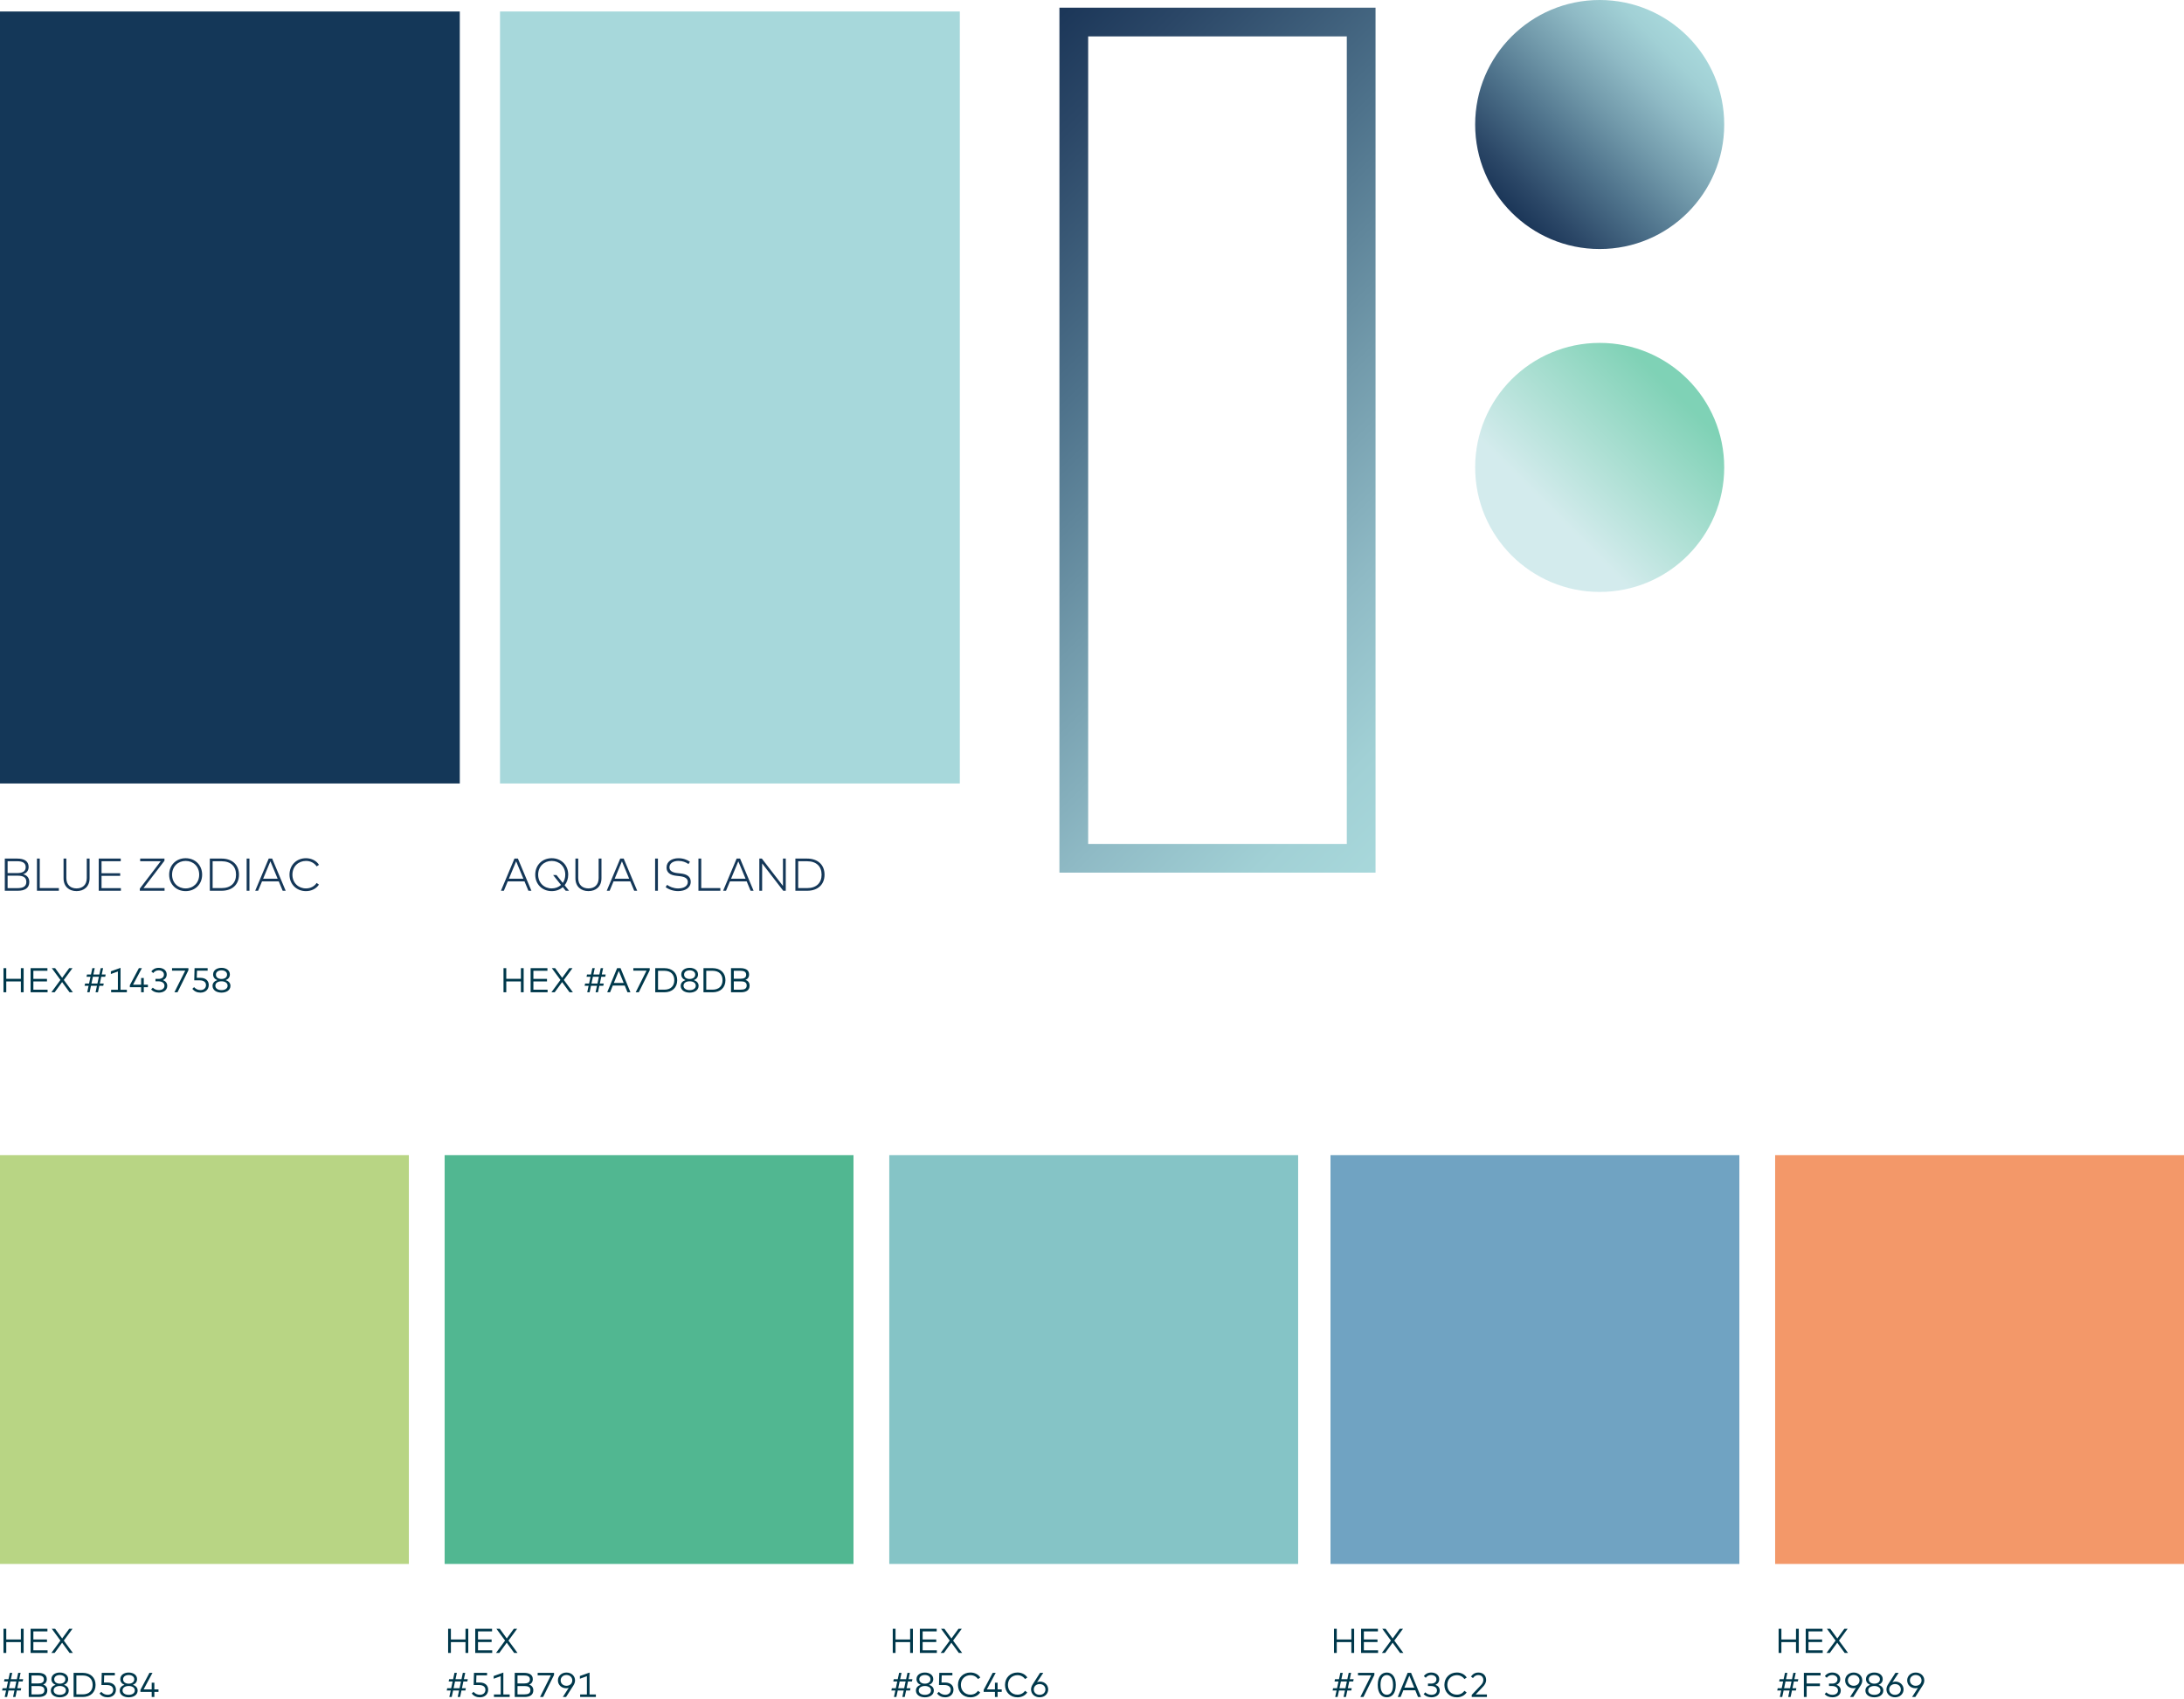 <svg xmlns="http://www.w3.org/2000/svg" width="1140" height="887" viewBox="0 0 1140 887" fill="none"><path d="M3.267 510.971V505.4H1.818V518H3.267V512.339H10.89V518H12.339V505.4H10.89V510.971H3.267ZM24.833 518V516.641H17.417V512.33H24.527V510.98H17.417V506.759H24.752V505.4H15.968V518H24.833ZM33.317 511.556L37.835 505.4H36.116L32.444 510.449L28.781 505.4H27.035L31.544 511.556L26.819 518H28.529L32.417 512.663L36.296 518H38.042L33.317 511.556ZM47.494 508.712H45.415L45.163 509.909H47.233L46.486 513.428H44.416L44.155 514.625H46.234L45.514 518H46.765L47.485 514.625H50.599L49.879 518H51.13L51.85 514.625H53.893L54.145 513.428H52.102L52.849 509.909H54.901L55.162 508.712H53.11L53.812 505.4H52.561L51.859 508.712H48.745L49.447 505.4H48.196L47.494 508.712ZM47.737 513.428L48.484 509.909H51.598L50.851 513.428H47.737ZM61.533 516.677H58.005V518H66.222V516.677H62.919V505.247L57.87 507.047V508.46L61.533 507.146V516.677ZM75.053 514.04V510.53H73.667V514.04H69.446L74.063 505.409H72.488L67.781 514.283V515.354H73.667V518H75.053V515.354H77.204V514.04H75.053ZM82.849 505.238C81.04 505.238 79.708 506.039 78.988 507.11L79.987 507.965C80.536 507.191 81.508 506.534 82.768 506.534C84.352 506.534 85.567 507.398 85.567 508.757C85.567 510.251 84.343 511.007 82.795 511.007H81.148V512.276H82.804C84.487 512.276 85.846 513.104 85.846 514.562C85.846 516.128 84.496 516.866 82.939 516.866C81.688 516.866 80.563 516.398 79.771 515.579L78.88 516.506C79.807 517.55 81.202 518.162 82.966 518.162C85.189 518.162 87.295 517.028 87.295 514.625C87.295 513.14 86.368 512.114 85.045 511.637C86.233 511.133 87.016 510.17 87.016 508.685C87.016 506.642 85.333 505.238 82.849 505.238ZM98.349 506.489V505.4H89.799V506.714H96.675L91.032 518H92.652L98.349 506.489ZM108.386 506.714V505.4H101.555L101.393 511.754H104.138C106.613 511.754 107.522 512.888 107.522 514.265C107.522 515.687 106.496 516.848 104.651 516.848C103.364 516.848 102.14 516.29 101.312 515.309L100.385 516.209C101.456 517.514 102.878 518.171 104.651 518.171C107.036 518.171 108.962 516.722 108.962 514.148C108.962 512.132 107.531 510.44 104.561 510.44H102.707L102.824 506.714H108.386ZM115.615 505.238C113.212 505.238 111.241 506.489 111.241 508.685C111.241 510.233 112.213 511.178 113.437 511.637C112.069 512.096 110.944 513.032 110.944 514.643C110.944 516.902 113.05 518.171 115.615 518.171C118.18 518.171 120.286 516.902 120.286 514.643C120.286 513.032 119.161 512.096 117.793 511.637C119.017 511.178 119.989 510.233 119.989 508.685C119.989 506.489 118.018 505.238 115.615 505.238ZM115.615 512.258C117.37 512.258 118.81 513.059 118.81 514.562C118.81 516.083 117.37 516.875 115.615 516.875C113.851 516.875 112.411 516.083 112.411 514.562C112.411 513.059 113.851 512.258 115.615 512.258ZM115.615 506.534C117.208 506.534 118.522 507.308 118.522 508.757C118.522 510.269 117.208 511.043 115.615 511.043C114.022 511.043 112.708 510.269 112.708 508.757C112.708 507.308 114.022 506.534 115.615 506.534Z" fill="#00384B"></path><path d="M264.267 510.971V505.4H262.818V518H264.267V512.339H271.89V518H273.339V505.4H271.89V510.971H264.267ZM285.833 518V516.641H278.417V512.33H285.527V510.98H278.417V506.759H285.752V505.4H276.968V518H285.833ZM294.317 511.556L298.835 505.4H297.116L293.444 510.449L289.781 505.4H288.035L292.544 511.556L287.819 518H289.529L293.417 512.663L297.296 518H299.042L294.317 511.556ZM308.494 508.712H306.415L306.163 509.909H308.233L307.486 513.428H305.416L305.155 514.625H307.234L306.514 518H307.765L308.485 514.625H311.599L310.879 518H312.13L312.85 514.625H314.893L315.145 513.428H313.102L313.849 509.909H315.901L316.162 508.712H314.11L314.812 505.4H313.561L312.859 508.712H309.745L310.447 505.4H309.196L308.494 508.712ZM308.737 513.428L309.484 509.909H312.598L311.851 513.428H308.737ZM329.082 518L323.907 505.4H322.116L316.941 518H318.444L319.866 514.49H326.103L327.534 518H329.082ZM320.424 513.122L322.989 506.831L325.554 513.122H320.424ZM339.134 506.489V505.4H330.584V506.714H337.46L331.817 518H333.437L339.134 506.489ZM346.768 505.4H342.025V518H346.768C350.881 518 353.491 515.543 353.491 511.7C353.491 507.857 350.881 505.4 346.768 505.4ZM343.474 506.768H346.768C350.179 506.768 351.97 508.721 351.97 511.7C351.97 514.652 350.179 516.632 346.768 516.632H343.474V506.768ZM359.986 505.238C357.583 505.238 355.612 506.489 355.612 508.685C355.612 510.233 356.584 511.178 357.808 511.637C356.44 512.096 355.315 513.032 355.315 514.643C355.315 516.902 357.421 518.171 359.986 518.171C362.551 518.171 364.657 516.902 364.657 514.643C364.657 513.032 363.532 512.096 362.164 511.637C363.388 511.178 364.36 510.233 364.36 508.685C364.36 506.489 362.389 505.238 359.986 505.238ZM359.986 512.258C361.741 512.258 363.181 513.059 363.181 514.562C363.181 516.083 361.741 516.875 359.986 516.875C358.222 516.875 356.782 516.083 356.782 514.562C356.782 513.059 358.222 512.258 359.986 512.258ZM359.986 506.534C361.579 506.534 362.893 507.308 362.893 508.757C362.893 510.269 361.579 511.043 359.986 511.043C358.393 511.043 357.079 510.269 357.079 508.757C357.079 507.308 358.393 506.534 359.986 506.534ZM371.94 505.4H367.197V518H371.94C376.053 518 378.663 515.543 378.663 511.7C378.663 507.857 376.053 505.4 371.94 505.4ZM368.646 506.768H371.94C375.351 506.768 377.142 508.721 377.142 511.7C377.142 514.652 375.351 516.632 371.94 516.632H368.646V506.768ZM386.454 505.4H381.576V518H386.688C389.478 518 391.278 516.947 391.278 514.499C391.278 512.942 390.369 511.925 389.109 511.511C390.243 511.124 391.008 510.143 391.008 508.721C391.008 506.327 389.1 505.4 386.454 505.4ZM383.025 512.285H386.625C388.515 512.285 389.757 512.78 389.757 514.454C389.757 516.146 388.515 516.641 386.625 516.641H383.025V512.285ZM383.025 506.759H386.4C388.137 506.759 389.487 507.173 389.487 508.829C389.487 510.521 388.137 510.935 386.409 510.935H383.025V506.759Z" fill="#00384B"></path><path d="M9 448.2H2.508V465H9.276C12.924 465 15.288 463.632 15.288 460.416C15.288 458.184 13.968 456.828 12.048 456.348C13.776 455.868 14.94 454.584 14.94 452.556C14.94 449.436 12.492 448.2 9 448.2ZM3.972 457.128H9.216C11.952 457.128 13.752 457.92 13.752 460.368C13.752 462.804 11.952 463.62 9.216 463.62H3.972V457.128ZM3.972 449.58H8.952C11.52 449.58 13.416 450.3 13.416 452.664C13.416 455.052 11.52 455.76 8.964 455.76H3.972V449.58ZM30.725 465V463.608H20.753V448.2H19.289V465H30.725ZM46.766 458.46V448.2H45.29V458.352C45.29 462.048 42.986 463.776 39.962 463.776C36.938 463.776 34.634 462.048 34.634 458.352V448.2H33.17V458.46C33.17 462.936 36.194 465.18 39.962 465.18C43.73 465.18 46.766 462.936 46.766 458.46ZM63.107 465V463.62H53.003V457.224H62.735V455.856H53.003V449.58H63.023V448.2H51.539V465H63.107ZM85.848 449.328V448.2H73.164V449.592H83.892L72.984 463.86V465H85.896V463.608H74.928L85.848 449.328ZM96.905 448.008C91.997 448.008 88.301 451.56 88.301 456.6C88.301 461.64 91.997 465.192 96.905 465.192C101.813 465.192 105.509 461.64 105.509 456.6C105.509 451.56 101.813 448.008 96.905 448.008ZM96.905 449.424C100.877 449.424 103.973 452.316 103.973 456.6C103.973 460.884 100.877 463.776 96.905 463.776C92.921 463.776 89.825 460.884 89.825 456.6C89.825 452.316 92.921 449.424 96.905 449.424ZM115.656 448.2H109.524V465H115.656C121.248 465 124.74 461.748 124.74 456.6C124.74 451.452 121.248 448.2 115.656 448.2ZM110.988 449.592H115.656C120.54 449.592 123.204 452.328 123.204 456.6C123.204 460.86 120.54 463.608 115.656 463.608H110.988V449.592ZM130.206 465V448.2H128.742V465H130.206ZM149.119 465L142.063 448.2H140.263L133.207 465H134.731L136.771 460.092H145.507L147.547 465H149.119ZM137.359 458.7L141.139 449.628L144.919 458.7H137.359ZM159.718 448.008C154.81 448.008 151.114 451.56 151.114 456.6C151.114 461.64 154.81 465.192 159.718 465.192C162.586 465.192 165.082 463.896 166.474 461.796L165.274 460.92C164.122 462.708 162.058 463.776 159.718 463.776C155.734 463.776 152.638 460.884 152.638 456.6C152.638 452.316 155.734 449.424 159.718 449.424C162.07 449.424 164.134 450.516 165.286 452.28L166.51 451.464C165.178 449.34 162.598 448.008 159.718 448.008Z" fill="#143758"></path><path d="M277.392 465L270.336 448.2H268.536L261.48 465H263.004L265.044 460.092H273.78L275.82 465H277.392ZM265.632 458.7L269.412 449.628L273.192 458.7H265.632ZM287.991 448.008C283.083 448.008 279.387 451.56 279.387 456.6C279.387 461.64 283.083 465.192 287.991 465.192C290.247 465.192 292.263 464.448 293.763 463.116L295.299 465H297.027L294.723 462.108C295.923 460.656 296.595 458.772 296.595 456.6C296.595 451.56 292.899 448.008 287.991 448.008ZM287.991 449.424C291.963 449.424 295.059 452.316 295.059 456.6C295.059 458.292 294.579 459.744 293.763 460.896L290.463 456.792H288.711L292.839 461.964C291.591 463.116 289.899 463.776 287.991 463.776C284.007 463.776 280.911 460.884 280.911 456.6C280.911 452.316 284.007 449.424 287.991 449.424ZM313.954 458.46V448.2H312.478V458.352C312.478 462.048 310.174 463.776 307.15 463.776C304.126 463.776 301.822 462.048 301.822 458.352V448.2H300.358V458.46C300.358 462.936 303.382 465.18 307.15 465.18C310.918 465.18 313.954 462.936 313.954 458.46ZM332.611 465L325.555 448.2H323.755L316.699 465H318.223L320.263 460.092H328.999L331.039 465H332.611ZM320.851 458.7L324.631 449.628L328.411 458.7H320.851ZM343.417 465V448.2H341.953V465H343.417ZM359.378 451.056L360.134 449.868C358.694 448.848 356.726 448.02 354.134 448.02C350.678 448.02 347.918 449.748 347.918 452.856C347.918 455.448 349.778 456.816 352.85 457.164L354.758 457.38C357.554 457.704 359.018 458.58 359.018 460.404C359.018 462.672 356.774 463.788 353.93 463.788C351.59 463.788 349.418 462.84 348.242 461.916L347.438 463.08C348.914 464.268 351.422 465.18 353.942 465.18C357.554 465.18 360.542 463.548 360.542 460.284C360.542 457.476 358.37 456.324 355.382 455.976L353.546 455.772C350.678 455.448 349.442 454.428 349.442 452.76C349.442 450.66 351.434 449.412 354.122 449.412C356.33 449.412 358.07 450.132 359.378 451.056ZM376.007 465V463.608H366.035V448.2H364.571V465H376.007ZM393.361 465L386.305 448.2H384.505L377.449 465H378.973L381.013 460.092H389.749L391.789 465H393.361ZM381.601 458.7L385.381 449.628L389.161 458.7H381.601ZM410.152 465V448.2H408.688V462.48L397.672 448.2H396.352V465H397.816L397.828 450.72L408.832 465H410.152ZM421.304 448.2H415.172V465H421.304C426.896 465 430.388 461.748 430.388 456.6C430.388 451.452 426.896 448.2 421.304 448.2ZM416.636 449.592H421.304C426.188 449.592 428.852 452.328 428.852 456.6C428.852 460.86 426.188 463.608 421.304 463.608H416.636V449.592Z" fill="#143758"></path><rect y="6" width="240" height="403" fill="#143758"></rect><path d="M213.417 603H0V816.417H213.417V603Z" fill="#B8D584"></path><path d="M3.267 855.842H10.89V850.271H12.339V862.871H10.89V857.21H3.267V862.871H1.818V850.271H3.267V855.842ZM24.833 862.871H15.968V850.271H24.752V851.63H17.417V855.851H24.527V857.201H17.417V861.512H24.833V862.871ZM33.317 856.427L38.042 862.871H36.296L32.417 857.534L28.529 862.871H26.819L31.544 856.427L27.035 850.271H28.781L32.444 855.32L36.116 850.271H37.835L33.317 856.427ZM4.428 876.583L5.13 873.271H6.381L5.679 876.583H8.793L9.495 873.271H10.746L10.044 876.583H12.096L11.835 877.78H9.783L9.036 881.299H11.079L10.827 882.496H8.784L8.064 885.871H6.813L7.533 882.496H4.419L3.699 885.871H2.448L3.168 882.496H1.089L1.35 881.299H3.42L4.167 877.78H2.097L2.349 876.583H4.428ZM4.671 881.299H7.785L8.532 877.78H5.418L4.671 881.299ZM19.88 873.271C22.526 873.271 24.434 874.198 24.434 876.592C24.434 878.014 23.669 878.995 22.535 879.382C23.795 879.796 24.704 880.813 24.704 882.37C24.704 884.818 22.904 885.871 20.114 885.871H15.002V873.271H19.88ZM16.451 880.156V884.512H20.051C21.941 884.512 23.183 884.017 23.183 882.325C23.183 880.651 21.941 880.156 20.051 880.156H16.451ZM16.451 874.63V878.806H19.835C21.563 878.806 22.913 878.392 22.913 876.7C22.913 875.044 21.563 874.63 19.826 874.63H16.451ZM31.205 873.109C33.608 873.109 35.579 874.36 35.579 876.556C35.579 878.104 34.607 879.049 33.383 879.508C34.751 879.967 35.876 880.903 35.876 882.514C35.876 884.773 33.77 886.042 31.205 886.042C28.64 886.042 26.534 884.773 26.534 882.514C26.534 880.903 27.659 879.967 29.027 879.508C27.803 879.049 26.831 878.104 26.831 876.556C26.831 874.36 28.802 873.109 31.205 873.109ZM31.205 880.129C29.441 880.129 28.001 880.93 28.001 882.433C28.001 883.954 29.441 884.746 31.205 884.746C32.96 884.746 34.4 883.954 34.4 882.433C34.4 880.93 32.96 880.129 31.205 880.129ZM31.205 874.405C29.612 874.405 28.298 875.179 28.298 876.628C28.298 878.14 29.612 878.914 31.205 878.914C32.798 878.914 34.112 878.14 34.112 876.628C34.112 875.179 32.798 874.405 31.205 874.405ZM43.159 873.271C47.272 873.271 49.882 875.728 49.882 879.571C49.882 883.414 47.272 885.871 43.159 885.871H38.416V873.271H43.159ZM39.865 874.639V884.503H43.159C46.57 884.503 48.361 882.523 48.361 879.571C48.361 876.592 46.57 874.639 43.159 874.639H39.865ZM59.941 874.585H54.379L54.262 878.311H56.116C59.086 878.311 60.517 880.003 60.517 882.019C60.517 884.593 58.591 886.042 56.206 886.042C54.433 886.042 53.011 885.385 51.94 884.08L52.867 883.18C53.695 884.161 54.919 884.719 56.206 884.719C58.051 884.719 59.077 883.558 59.077 882.136C59.077 880.759 58.168 879.625 55.693 879.625H52.948L53.11 873.271H59.941V874.585ZM67.169 873.109C69.573 873.109 71.543 874.36 71.543 876.556C71.543 878.104 70.572 879.049 69.347 879.508C70.716 879.967 71.841 880.903 71.841 882.514C71.841 884.773 69.734 886.042 67.169 886.042C64.605 886.042 62.498 884.773 62.498 882.514C62.498 880.903 63.623 879.967 64.992 879.508C63.767 879.049 62.795 878.104 62.795 876.556C62.795 874.36 64.766 873.109 67.169 873.109ZM67.169 880.129C65.406 880.129 63.965 880.93 63.965 882.433C63.965 883.954 65.406 884.746 67.169 884.746C68.924 884.746 70.365 883.954 70.365 882.433C70.365 880.93 68.924 880.129 67.169 880.129ZM67.169 874.405C65.576 874.405 64.263 875.179 64.263 876.628C64.263 878.14 65.576 878.914 67.169 878.914C68.763 878.914 70.076 878.14 70.076 876.628C70.076 875.179 68.763 874.405 67.169 874.405ZM80.573 881.911H82.724V883.225H80.573V885.871H79.186V883.225H73.3V882.154L78.007 873.28H79.582L74.966 881.911H79.186V878.401H80.573V881.911Z" fill="#00384B"></path><path d="M445.507 603H232.09V816.417H445.507V603Z" fill="#51B791"></path><path d="M235.357 855.842H242.98V850.271H244.429V862.871H242.98V857.21H235.357V862.871H233.908V850.271H235.357V855.842ZM256.924 862.871H248.059V850.271H256.843V851.63H249.508V855.851H256.618V857.201H249.508V861.512H256.924V862.871ZM265.408 856.427L270.133 862.871H268.387L264.508 857.534L260.62 862.871H258.91L263.635 856.427L259.126 850.271H260.872L264.535 855.32L268.207 850.271H269.926L265.408 856.427ZM236.518 876.583L237.22 873.271H238.471L237.769 876.583H240.883L241.585 873.271H242.836L242.134 876.583H244.186L243.925 877.78H241.873L241.126 881.299H243.169L242.917 882.496H240.874L240.154 885.871H238.903L239.623 882.496H236.509L235.789 885.871H234.538L235.258 882.496H233.179L233.44 881.299H235.51L236.257 877.78H234.187L234.439 876.583H236.518ZM236.761 881.299H239.875L240.622 877.78H237.508L236.761 881.299ZM254.238 874.585H248.676L248.559 878.311H250.413C253.383 878.311 254.814 880.003 254.814 882.019C254.814 884.593 252.888 886.042 250.503 886.042C248.73 886.042 247.308 885.385 246.237 884.08L247.164 883.18C247.992 884.161 249.216 884.719 250.503 884.719C252.348 884.719 253.374 883.558 253.374 882.136C253.374 880.759 252.465 879.625 249.99 879.625H247.245L247.407 873.271H254.238V874.585ZM261.35 884.548V875.017L257.687 876.331V874.918L262.736 873.118V884.548H266.039V885.871H257.822V884.548H261.35ZM273.556 873.271C276.202 873.271 278.11 874.198 278.11 876.592C278.11 878.014 277.345 878.995 276.211 879.382C277.471 879.796 278.38 880.813 278.38 882.37C278.38 884.818 276.58 885.871 273.79 885.871H268.678V873.271H273.556ZM270.127 880.156V884.512H273.727C275.617 884.512 276.859 884.017 276.859 882.325C276.859 880.651 275.617 880.156 273.727 880.156H270.127ZM270.127 874.63V878.806H273.511C275.239 878.806 276.589 878.392 276.589 876.7C276.589 875.044 275.239 874.63 273.502 874.63H270.127ZM289.201 874.36L283.504 885.871H281.884L287.527 874.585H280.651V873.271H289.201V874.36ZM296.853 881.11C296.448 881.245 296.016 881.308 295.557 881.308C293.073 881.308 291.219 879.553 291.219 877.204C291.219 874.864 293.118 873.109 295.683 873.109C298.248 873.109 300.156 874.864 300.156 877.204C300.156 878.185 299.832 879.049 299.22 879.994L295.467 885.871H293.775L296.853 881.11ZM295.683 880.021C297.429 880.021 298.716 878.86 298.716 877.204C298.716 875.566 297.429 874.396 295.683 874.396C293.937 874.396 292.65 875.584 292.65 877.204C292.65 878.833 293.937 880.021 295.683 880.021ZM306.35 884.548V875.017L302.687 876.331V874.918L307.736 873.118V884.548H311.039V885.871H302.822V884.548H306.35Z" fill="#00384B"></path><path d="M677.598 603H464.181V816.417H677.598V603Z" fill="#85C4C6"></path><path d="M467.448 855.842H475.071V850.271H476.52V862.871H475.071V857.21H467.448V862.871H465.999V850.271H467.448V855.842ZM489.015 862.871H480.15V850.271H488.934V851.63H481.599V855.851H488.709V857.201H481.599V861.512H489.015V862.871ZM497.498 856.427L502.223 862.871H500.477L496.598 857.534L492.71 862.871H491L495.725 856.427L491.216 850.271H492.962L496.625 855.32L500.297 850.271H502.016L497.498 856.427ZM468.609 876.583L469.311 873.271H470.562L469.86 876.583H472.974L473.676 873.271H474.927L474.225 876.583H476.277L476.016 877.78H473.964L473.217 881.299H475.26L475.008 882.496H472.965L472.245 885.871H470.994L471.714 882.496H468.6L467.88 885.871H466.629L467.349 882.496H465.27L465.531 881.299H467.601L468.348 877.78H466.278L466.53 876.583H468.609ZM468.852 881.299H471.966L472.713 877.78H469.599L468.852 881.299ZM482.765 873.109C485.168 873.109 487.139 874.36 487.139 876.556C487.139 878.104 486.167 879.049 484.943 879.508C486.311 879.967 487.436 880.903 487.436 882.514C487.436 884.773 485.33 886.042 482.765 886.042C480.2 886.042 478.094 884.773 478.094 882.514C478.094 880.903 479.219 879.967 480.587 879.508C479.363 879.049 478.391 878.104 478.391 876.556C478.391 874.36 480.362 873.109 482.765 873.109ZM482.765 880.129C481.001 880.129 479.561 880.93 479.561 882.433C479.561 883.954 481.001 884.746 482.765 884.746C484.52 884.746 485.96 883.954 485.96 882.433C485.96 880.93 484.52 880.129 482.765 880.129ZM482.765 874.405C481.172 874.405 479.858 875.179 479.858 876.628C479.858 878.14 481.172 878.914 482.765 878.914C484.358 878.914 485.672 878.14 485.672 876.628C485.672 875.179 484.358 874.405 482.765 874.405ZM497.122 874.585H491.56L491.443 878.311H493.297C496.267 878.311 497.698 880.003 497.698 882.019C497.698 884.593 495.772 886.042 493.387 886.042C491.614 886.042 490.192 885.385 489.121 884.08L490.048 883.18C490.876 884.161 492.1 884.719 493.387 884.719C495.232 884.719 496.258 883.558 496.258 882.136C496.258 880.759 495.349 879.625 492.874 879.625H490.129L490.291 873.271H497.122V874.585ZM506.547 873.091C508.743 873.091 510.696 874.09 511.686 875.701L510.48 876.511C509.643 875.269 508.212 874.486 506.547 874.486C503.721 874.486 501.561 876.538 501.561 879.571C501.561 882.604 503.721 884.656 506.547 884.656C508.23 884.656 509.625 883.909 510.48 882.64L511.65 883.504C510.597 885.079 508.725 886.051 506.547 886.051C502.803 886.051 500.04 883.351 500.04 879.571C500.04 875.791 502.803 873.091 506.547 873.091ZM520.724 881.911H522.875V883.225H520.724V885.871H519.338V883.225H513.452V882.154L518.159 873.28H519.734L515.117 881.911H519.338V878.401H520.724V881.911ZM531.103 873.091C533.299 873.091 535.252 874.09 536.242 875.701L535.036 876.511C534.199 875.269 532.768 874.486 531.103 874.486C528.277 874.486 526.117 876.538 526.117 879.571C526.117 882.604 528.277 884.656 531.103 884.656C532.786 884.656 534.181 883.909 535.036 882.64L536.206 883.504C535.153 885.079 533.281 886.051 531.103 886.051C527.359 886.051 524.596 883.351 524.596 879.571C524.596 875.791 527.359 873.091 531.103 873.091ZM541.303 878.194C541.699 877.987 542.212 877.834 542.896 877.834C545.245 877.834 547.126 879.589 547.126 881.938C547.126 884.278 545.227 886.033 542.662 886.033C540.097 886.033 538.189 884.278 538.189 881.938C538.189 880.957 538.513 880.093 539.125 879.148L542.878 873.271H544.57L541.303 878.194ZM542.662 879.121C540.925 879.121 539.62 880.282 539.62 881.938C539.62 883.576 540.907 884.746 542.662 884.746C544.408 884.746 545.695 883.576 545.695 881.938C545.695 880.282 544.408 879.121 542.662 879.121Z" fill="#00384B"></path><path d="M907.91 603H694.493V816.417H907.91V603Z" fill="#70A3C2"></path><path d="M697.76 855.842H705.383V850.271H706.832V862.871H705.383V857.21H697.76V862.871H696.311V850.271H697.76V855.842ZM719.327 862.871H710.462V850.271H719.246V851.63H711.911V855.851H719.021V857.201H711.911V861.512H719.327V862.871ZM727.81 856.427L732.535 862.871H730.789L726.91 857.534L723.022 862.871H721.312L726.037 856.427L721.528 850.271H723.274L726.937 855.32L730.609 850.271H732.328L727.81 856.427ZM698.921 876.583L699.623 873.271H700.874L700.172 876.583H703.286L703.988 873.271H705.239L704.537 876.583H706.589L706.328 877.78H704.276L703.529 881.299H705.572L705.32 882.496H703.277L702.557 885.871H701.306L702.026 882.496H698.912L698.192 885.871H696.941L697.661 882.496H695.582L695.843 881.299H697.913L698.66 877.78H696.59L696.842 876.583H698.921ZM699.164 881.299H702.278L703.025 877.78H699.911L699.164 881.299ZM717.397 874.36L711.7 885.871H710.08L715.723 874.585H708.847V873.271H717.397V874.36ZM723.897 873.109C726.462 873.109 728.577 875.17 728.577 879.571C728.577 884.152 726.462 886.033 723.897 886.033C721.305 886.033 719.154 884.152 719.154 879.571C719.154 874.99 721.305 873.109 723.897 873.109ZM723.897 874.441C722.088 874.441 720.594 875.854 720.594 879.571C720.594 883.288 722.088 884.701 723.897 884.701C725.67 884.701 727.137 883.288 727.137 879.571C727.137 876.016 725.67 874.441 723.897 874.441ZM741.728 885.871H740.18L738.749 882.361H732.512L731.09 885.871H729.587L734.762 873.271H736.553L741.728 885.871ZM733.07 880.993H738.2L735.635 874.702L733.07 880.993ZM747.073 873.109C749.557 873.109 751.24 874.513 751.24 876.556C751.24 878.041 750.457 879.004 749.269 879.508C750.592 879.985 751.519 881.011 751.519 882.496C751.519 884.899 749.413 886.033 747.19 886.033C745.426 886.033 744.031 885.421 743.104 884.377L743.995 883.45C744.787 884.269 745.912 884.737 747.163 884.737C748.72 884.737 750.07 883.999 750.07 882.433C750.07 880.975 748.711 880.147 747.028 880.147H745.372V878.878H747.019C748.567 878.878 749.791 878.122 749.791 876.628C749.791 875.269 748.576 874.405 746.992 874.405C745.732 874.405 744.76 875.062 744.211 875.836L743.212 874.981C743.932 873.91 745.264 873.109 747.073 873.109ZM760.449 873.091C762.645 873.091 764.598 874.09 765.588 875.701L764.382 876.511C763.545 875.269 762.114 874.486 760.449 874.486C757.623 874.486 755.463 876.538 755.463 879.571C755.463 882.604 757.623 884.656 760.449 884.656C762.132 884.656 763.527 883.909 764.382 882.64L765.552 883.504C764.499 885.079 762.627 886.051 760.449 886.051C756.705 886.051 753.942 883.351 753.942 879.571C753.942 875.791 756.705 873.091 760.449 873.091ZM767.84 875.197C768.434 874.315 769.541 873.109 771.701 873.109C774.257 873.109 775.724 874.783 775.724 877.006C775.724 878.563 774.851 879.706 774.032 880.57L770.27 884.548H776.138V885.871H768.209V884.782L772.97 879.76C773.735 878.959 774.266 878.086 774.266 877.006C774.266 875.557 773.339 874.432 771.656 874.432C770.225 874.432 769.451 875.179 768.848 876.007L767.84 875.197Z" fill="#00384B"></path><path d="M1140 603H926.583V816.417H1140V603Z" fill="#F39869"></path><path d="M929.85 855.842H937.473V850.271H938.922V862.871H937.473V857.21H929.85V862.871H928.401V850.271H929.85V855.842ZM951.417 862.871H942.552V850.271H951.336V851.63H944.001V855.851H951.111V857.201H944.001V861.512H951.417V862.871ZM959.901 856.427L964.626 862.871H962.88L959.001 857.534L955.113 862.871H953.403L958.128 856.427L953.619 850.271H955.365L959.028 855.32L962.7 850.271H964.419L959.901 856.427ZM931.011 876.583L931.713 873.271H932.964L932.262 876.583H935.376L936.078 873.271H937.329L936.627 876.583H938.679L938.418 877.78H936.366L935.619 881.299H937.662L937.41 882.496H935.367L934.647 885.871H933.396L934.116 882.496H931.002L930.282 885.871H929.031L929.751 882.496H927.672L927.933 881.299H930.003L930.75 877.78H928.68L928.932 876.583H931.011ZM931.254 881.299H934.368L935.115 877.78H932.001L931.254 881.299ZM949.964 880.21H943.034V885.871H941.585V873.271H950.306V874.639H943.034V878.842H949.964V880.21ZM956.399 873.109C958.883 873.109 960.566 874.513 960.566 876.556C960.566 878.041 959.783 879.004 958.595 879.508C959.918 879.985 960.845 881.011 960.845 882.496C960.845 884.899 958.739 886.033 956.516 886.033C954.752 886.033 953.357 885.421 952.43 884.377L953.321 883.45C954.113 884.269 955.238 884.737 956.489 884.737C958.046 884.737 959.396 883.999 959.396 882.433C959.396 880.975 958.037 880.147 956.354 880.147H954.698V878.878H956.345C957.893 878.878 959.117 878.122 959.117 876.628C959.117 875.269 957.902 874.405 956.318 874.405C955.058 874.405 954.086 875.062 953.537 875.836L952.538 874.981C953.258 873.91 954.59 873.109 956.399 873.109ZM968.758 881.11C968.353 881.245 967.921 881.308 967.462 881.308C964.978 881.308 963.124 879.553 963.124 877.204C963.124 874.864 965.023 873.109 967.588 873.109C970.153 873.109 972.061 874.864 972.061 877.204C972.061 878.185 971.737 879.049 971.125 879.994L967.372 885.871H965.68L968.758 881.11ZM967.588 880.021C969.334 880.021 970.621 878.86 970.621 877.204C970.621 875.566 969.334 874.396 967.588 874.396C965.842 874.396 964.555 875.584 964.555 877.204C964.555 878.833 965.842 880.021 967.588 880.021ZM978.372 873.109C980.775 873.109 982.746 874.36 982.746 876.556C982.746 878.104 981.774 879.049 980.55 879.508C981.918 879.967 983.043 880.903 983.043 882.514C983.043 884.773 980.937 886.042 978.372 886.042C975.807 886.042 973.701 884.773 973.701 882.514C973.701 880.903 974.826 879.967 976.194 879.508C974.97 879.049 973.998 878.104 973.998 876.556C973.998 874.36 975.969 873.109 978.372 873.109ZM978.372 880.129C976.608 880.129 975.168 880.93 975.168 882.433C975.168 883.954 976.608 884.746 978.372 884.746C980.127 884.746 981.567 883.954 981.567 882.433C981.567 880.93 980.127 880.129 978.372 880.129ZM978.372 874.405C976.779 874.405 975.465 875.179 975.465 876.628C975.465 878.14 976.779 878.914 978.372 878.914C979.965 878.914 981.279 878.14 981.279 876.628C981.279 875.179 979.965 874.405 978.372 874.405ZM987.797 878.194C988.193 877.987 988.706 877.834 989.39 877.834C991.739 877.834 993.62 879.589 993.62 881.938C993.62 884.278 991.721 886.033 989.156 886.033C986.591 886.033 984.683 884.278 984.683 881.938C984.683 880.957 985.007 880.093 985.619 879.148L989.372 873.271H991.064L987.797 878.194ZM989.156 879.121C987.419 879.121 986.114 880.282 986.114 881.938C986.114 883.576 987.401 884.746 989.156 884.746C990.902 884.746 992.189 883.576 992.189 881.938C992.189 880.282 990.902 879.121 989.156 879.121ZM1001.14 881.11C1000.73 881.245 1000.3 881.308 999.841 881.308C997.357 881.308 995.503 879.553 995.503 877.204C995.503 874.864 997.402 873.109 999.967 873.109C1002.53 873.109 1004.44 874.864 1004.44 877.204C1004.44 878.185 1004.12 879.049 1003.5 879.994L999.751 885.871H998.059L1001.14 881.11ZM999.967 880.021C1001.71 880.021 1003 878.86 1003 877.204C1003 875.566 1001.71 874.396 999.967 874.396C998.221 874.396 996.934 875.584 996.934 877.204C996.934 878.833 998.221 880.021 999.967 880.021Z" fill="#00384B"></path><rect x="261" y="6" width="240" height="403" fill="#A7D8DB"></rect><g clip-path="url(#clip0_2301_219)"><path d="M553 455.55L553 4L718 4L718 455.55L553 455.55ZM568 19L568 440.55L703 440.55L703 19L568 19Z" fill="url(#paint0_linear_2301_219)"></path></g><g clip-path="url(#clip1_2301_219)"><path d="M835 130C870.899 130 900 100.899 900 65C900 29.102 870.899 0 835 0C799.101 0 770 29.102 770 65C770 100.899 799.101 130 835 130Z" fill="url(#paint1_linear_2301_219)"></path></g><g clip-path="url(#clip2_2301_219)"><path opacity="0.5" d="M835 309C870.899 309 900 279.899 900 244C900 208.101 870.899 179 835 179C799.101 179 770 208.101 770 244C770 279.899 799.101 309 835 309Z" fill="url(#paint2_linear_2301_219)"></path></g><defs><linearGradient id="paint0_linear_2301_219" x1="481.361" y1="75.639" x2="789.639" y2="383.916" gradientUnits="userSpaceOnUse"><stop stop-color="#1B3658"></stop><stop offset="0.111" stop-color="#2B4767"></stop><stop offset="0.341" stop-color="#4E728B"></stop><stop offset="0.554" stop-color="#729AAB"></stop><stop offset="0.741" stop-color="#8FBAC5"></stop><stop offset="0.896" stop-color="#A1D0D5"></stop><stop offset="1" stop-color="#A8D8DB"></stop></linearGradient><linearGradient id="paint1_linear_2301_219" x1="789.038" y1="110.962" x2="880.962" y2="19.038" gradientUnits="userSpaceOnUse"><stop stop-color="#1B3658"></stop><stop offset="0.111" stop-color="#2B4767"></stop><stop offset="0.341" stop-color="#4E728B"></stop><stop offset="0.554" stop-color="#729AAB"></stop><stop offset="0.741" stop-color="#8FBAC5"></stop><stop offset="0.896" stop-color="#A1D0D5"></stop><stop offset="1" stop-color="#A8D8DB"></stop></linearGradient><linearGradient id="paint2_linear_2301_219" x1="789.038" y1="289.962" x2="880.962" y2="198.038" gradientUnits="userSpaceOnUse"><stop offset="0.241" stop-color="#A8D8DB"></stop><stop offset="0.93" stop-color="#00A56D"></stop></linearGradient><clipPath id="clip0_2301_219"><rect width="451.55" height="165" fill="white" transform="translate(718 4) rotate(90)"></rect></clipPath><clipPath id="clip1_2301_219"><rect width="130" height="130" fill="white" transform="translate(770)"></rect></clipPath><clipPath id="clip2_2301_219"><rect width="130" height="130" fill="white" transform="translate(770 179)"></rect></clipPath></defs></svg>